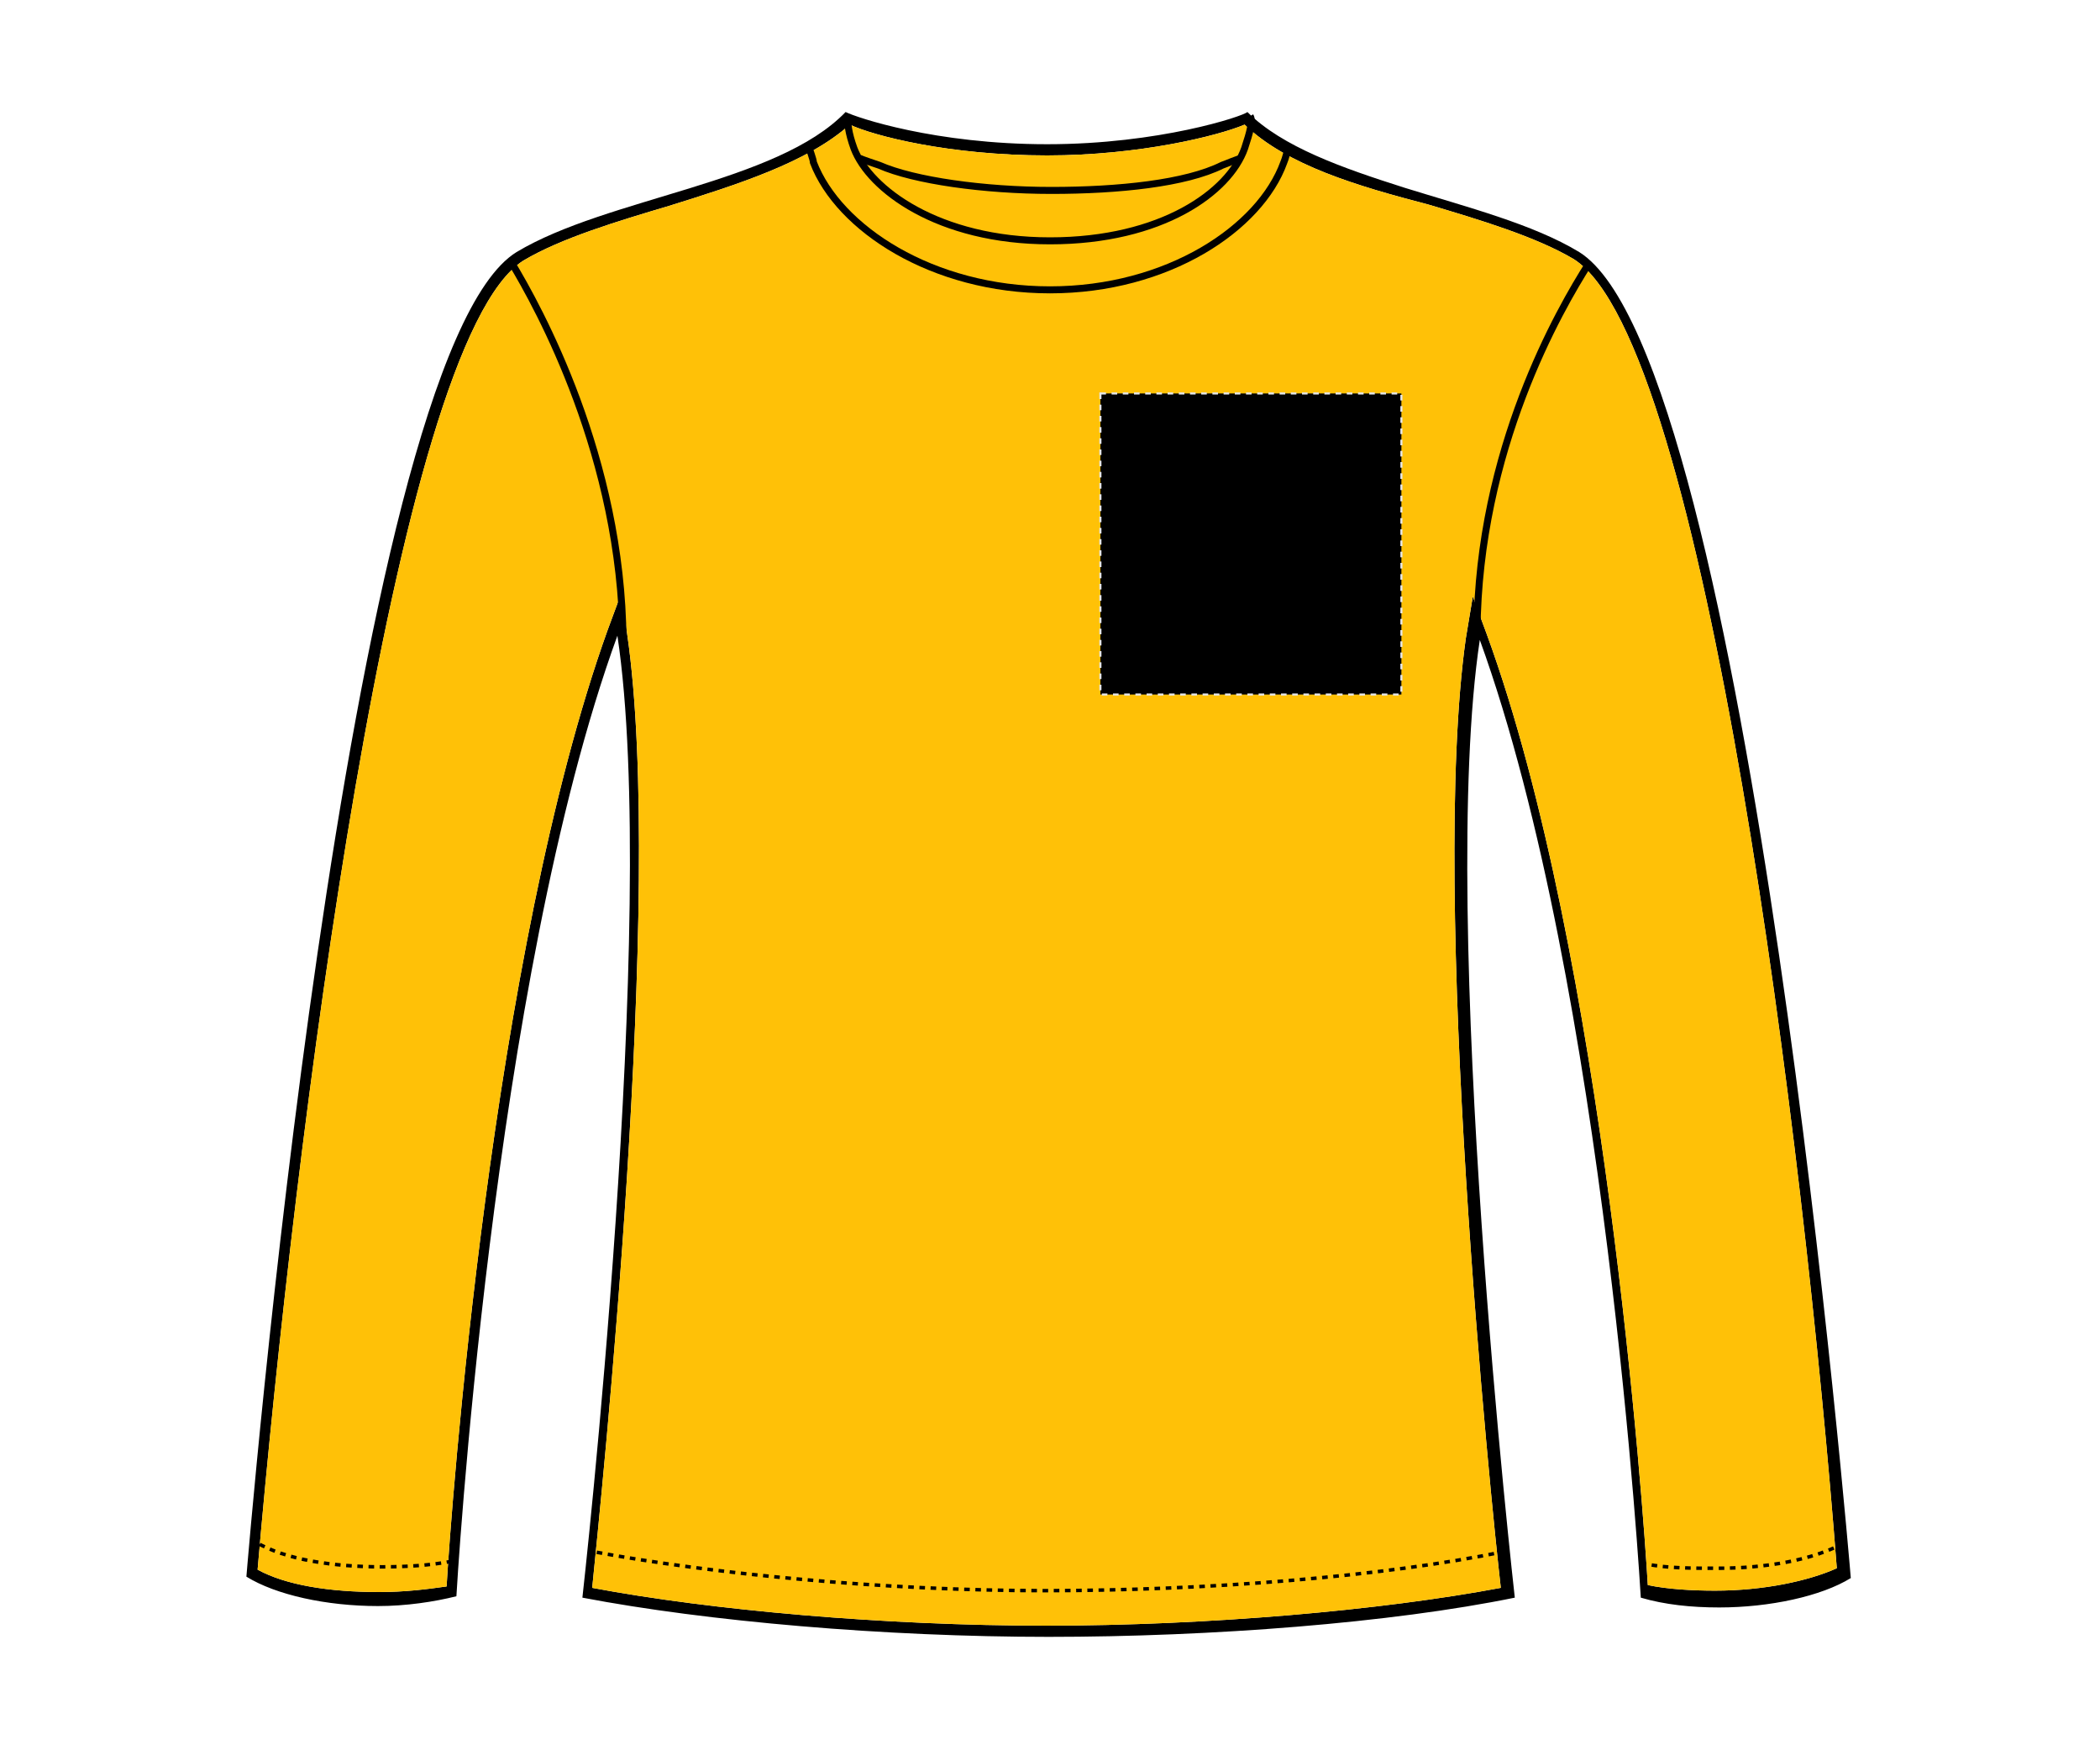 <?xml version="1.0" encoding="UTF-8"?>
<svg xmlns="http://www.w3.org/2000/svg" xmlns:xlink="http://www.w3.org/1999/xlink" version="1.1" id="Layer_1" x="0px" y="0px" viewBox="0 0 150 125" style="enable-background:new 0 0 150 125;" xml:space="preserve">
<style type="text/css">
	.st0{fill:#FFC107;}
	.st1{fill:none;stroke:#000000;stroke-width:0.5;}
	.st2{fill:none;stroke:#000000;stroke-width:0.25;stroke-dasharray:0.4;}
	.st3{stroke:#E6E6E6;stroke-width:0.15;stroke-miterlimit:10;stroke-dasharray:0.4,0.4;}
</style>
<g id="sweatshirt-ls-left-breast-garmentoutline">
	<path d="M36.9,18c6.5-3.9,18.6-4.9,23.5-10c0.8,0.4,6.4,2.3,14.4,2.3s14-2,14.3-2.3c2.5,2.5,6.8,4,11.2,5.4   c4.5,1.4,9.2,2.6,12.5,4.6c12.2,7.6,19.4,94.7,19.4,94.7c-2.1,1.3-5.8,2.1-9.4,2.1c-2,0-3.9-0.2-5.6-0.7c0,0-2.5-43.6-11.5-68.4   c-3,19.9,2.5,68.4,2.5,68.4c-8.8,1.8-21.6,2.8-33.3,2.8c-11.7,0-24.4-1.1-33.3-2.8c0,0,5.5-48.8,2.5-68.7   c-9,24.7-11.5,68.6-11.5,68.6c-1.6,0.4-3.6,0.7-5.6,0.7c-3.7,0-7.3-0.8-9.4-2.1C17.6,112.6,24.7,25.5,36.9,18z M27.1,113.7   c1.8,0,3.4-0.2,4.8-0.4c0.3-5.3,3.2-45.2,11.5-68.3l1-2.7l0.4,3c2.7,18.5-1.9,62-2.5,68.1c8.5,1.6,20.9,2.7,32.4,2.7   c11.6,0,24-1.1,32.5-2.7c-0.7-6.1-5.1-49.4-2.5-67.8l0.5-3l1,2.7c8.4,23,11.2,62.7,11.5,67.9c1.4,0.3,3.2,0.4,4.8,0.4   c3.5,0,6.7-0.7,8.7-1.6c-2.3-30-9.4-87.6-18.8-93.5c-2.7-1.6-6.7-2.8-10.4-3.9c-5-1.3-10.1-2.8-13.1-5.7c-1.9,0.8-7.5,2.2-14.1,2.2   c-7,0-12.4-1.4-14.1-2.2c-3,2.7-8.1,4.3-12.9,5.8c-3.7,1.1-7.7,2.3-10.4,3.9c-9.3,5.8-16.4,63.3-19,93.5   C20.4,113.2,23.5,113.7,27.1,113.7z"></path>
	<path class="st0" d="M18.4,112.1c2,1.1,5.1,1.6,8.7,1.6c1.8,0,3.4-0.2,4.8-0.4c0.3-5.3,3.2-45.2,11.5-68.3l1-2.7l0.4,3   c2.7,18.5-1.9,62-2.5,68.1c8.5,1.6,20.9,2.7,32.4,2.7c11.6,0,24-1.1,32.5-2.7c-0.7-6.1-5.1-49.4-2.5-67.8l0.5-3l1,2.7   c8.4,23,11.2,62.7,11.5,67.9c1.4,0.3,3.2,0.4,4.8,0.4c3.5,0,6.7-0.7,8.7-1.6c-2.3-30-9.4-87.6-18.8-93.5c-2.7-1.6-6.7-2.8-10.4-3.9   c-5-1.3-10.1-2.8-13.1-5.7c-1.9,0.8-7.5,2.2-14.1,2.2c-7,0-12.4-1.4-14.1-2.2c-3,2.7-8.1,4.3-12.9,5.8c-3.7,1.1-7.7,2.3-10.4,3.9   C28.1,24.4,21,81.9,18.4,112.1z"></path>
	<path class="st1" d="M89.3,8.3c0.2,0.3,0,1.1-0.4,2.3c-1.1,3.1-5.9,6.6-13.9,6.6s-12.9-3.7-14-6.6c-0.4-1.1-0.5-1.9-0.4-2.3"></path>
	<path class="st1" d="M61.4,11.3c0.2,0.1,1.1,0.4,1.4,0.5c2.5,1.1,7.5,1.8,12.3,1.8s9.6-0.5,12.2-1.8c0.3-0.1,1.2-0.5,1.4-0.5"></path>
	<path class="st1" d="M57.7,10.3c0.1,0.3,0.4,1.1,0.4,1.3c1.8,4.7,8.5,9.1,16.9,9.1s15-4.4,16.7-9.1c0.1-0.2,0.3-1,0.4-1.3"></path>
	<path class="st2" d="M131.7,110.2c-2.2,1.2-5.5,1.8-9,1.8c-1.9,0-3.6,0-5.1-0.3"></path>
	<path class="st1" d="M113.5,18.8c-2.1,3.3-7.9,13.3-8,26.3"></path>
	<path class="st2" d="M107.5,110.8c-8.7,1.8-21.3,2.8-32.9,2.8c-11.5,0-23.8-1.2-32.3-2.8"></path>
	<path class="st1" d="M44.5,45.7c-0.1-13-6-23.7-8-27"></path>
	<path class="st2" d="M32.3,111.5c-1.6,0.3-3.3,0.4-5,0.4c-3.5,0-6.9-0.5-9.1-1.8"></path>
</g>
<rect id="sweatshirt-ls-left-breast-garmentscreenbounds" x="78.6" y="28.1" class="st3" width="21.5" height="21.5"></rect>
</svg>
